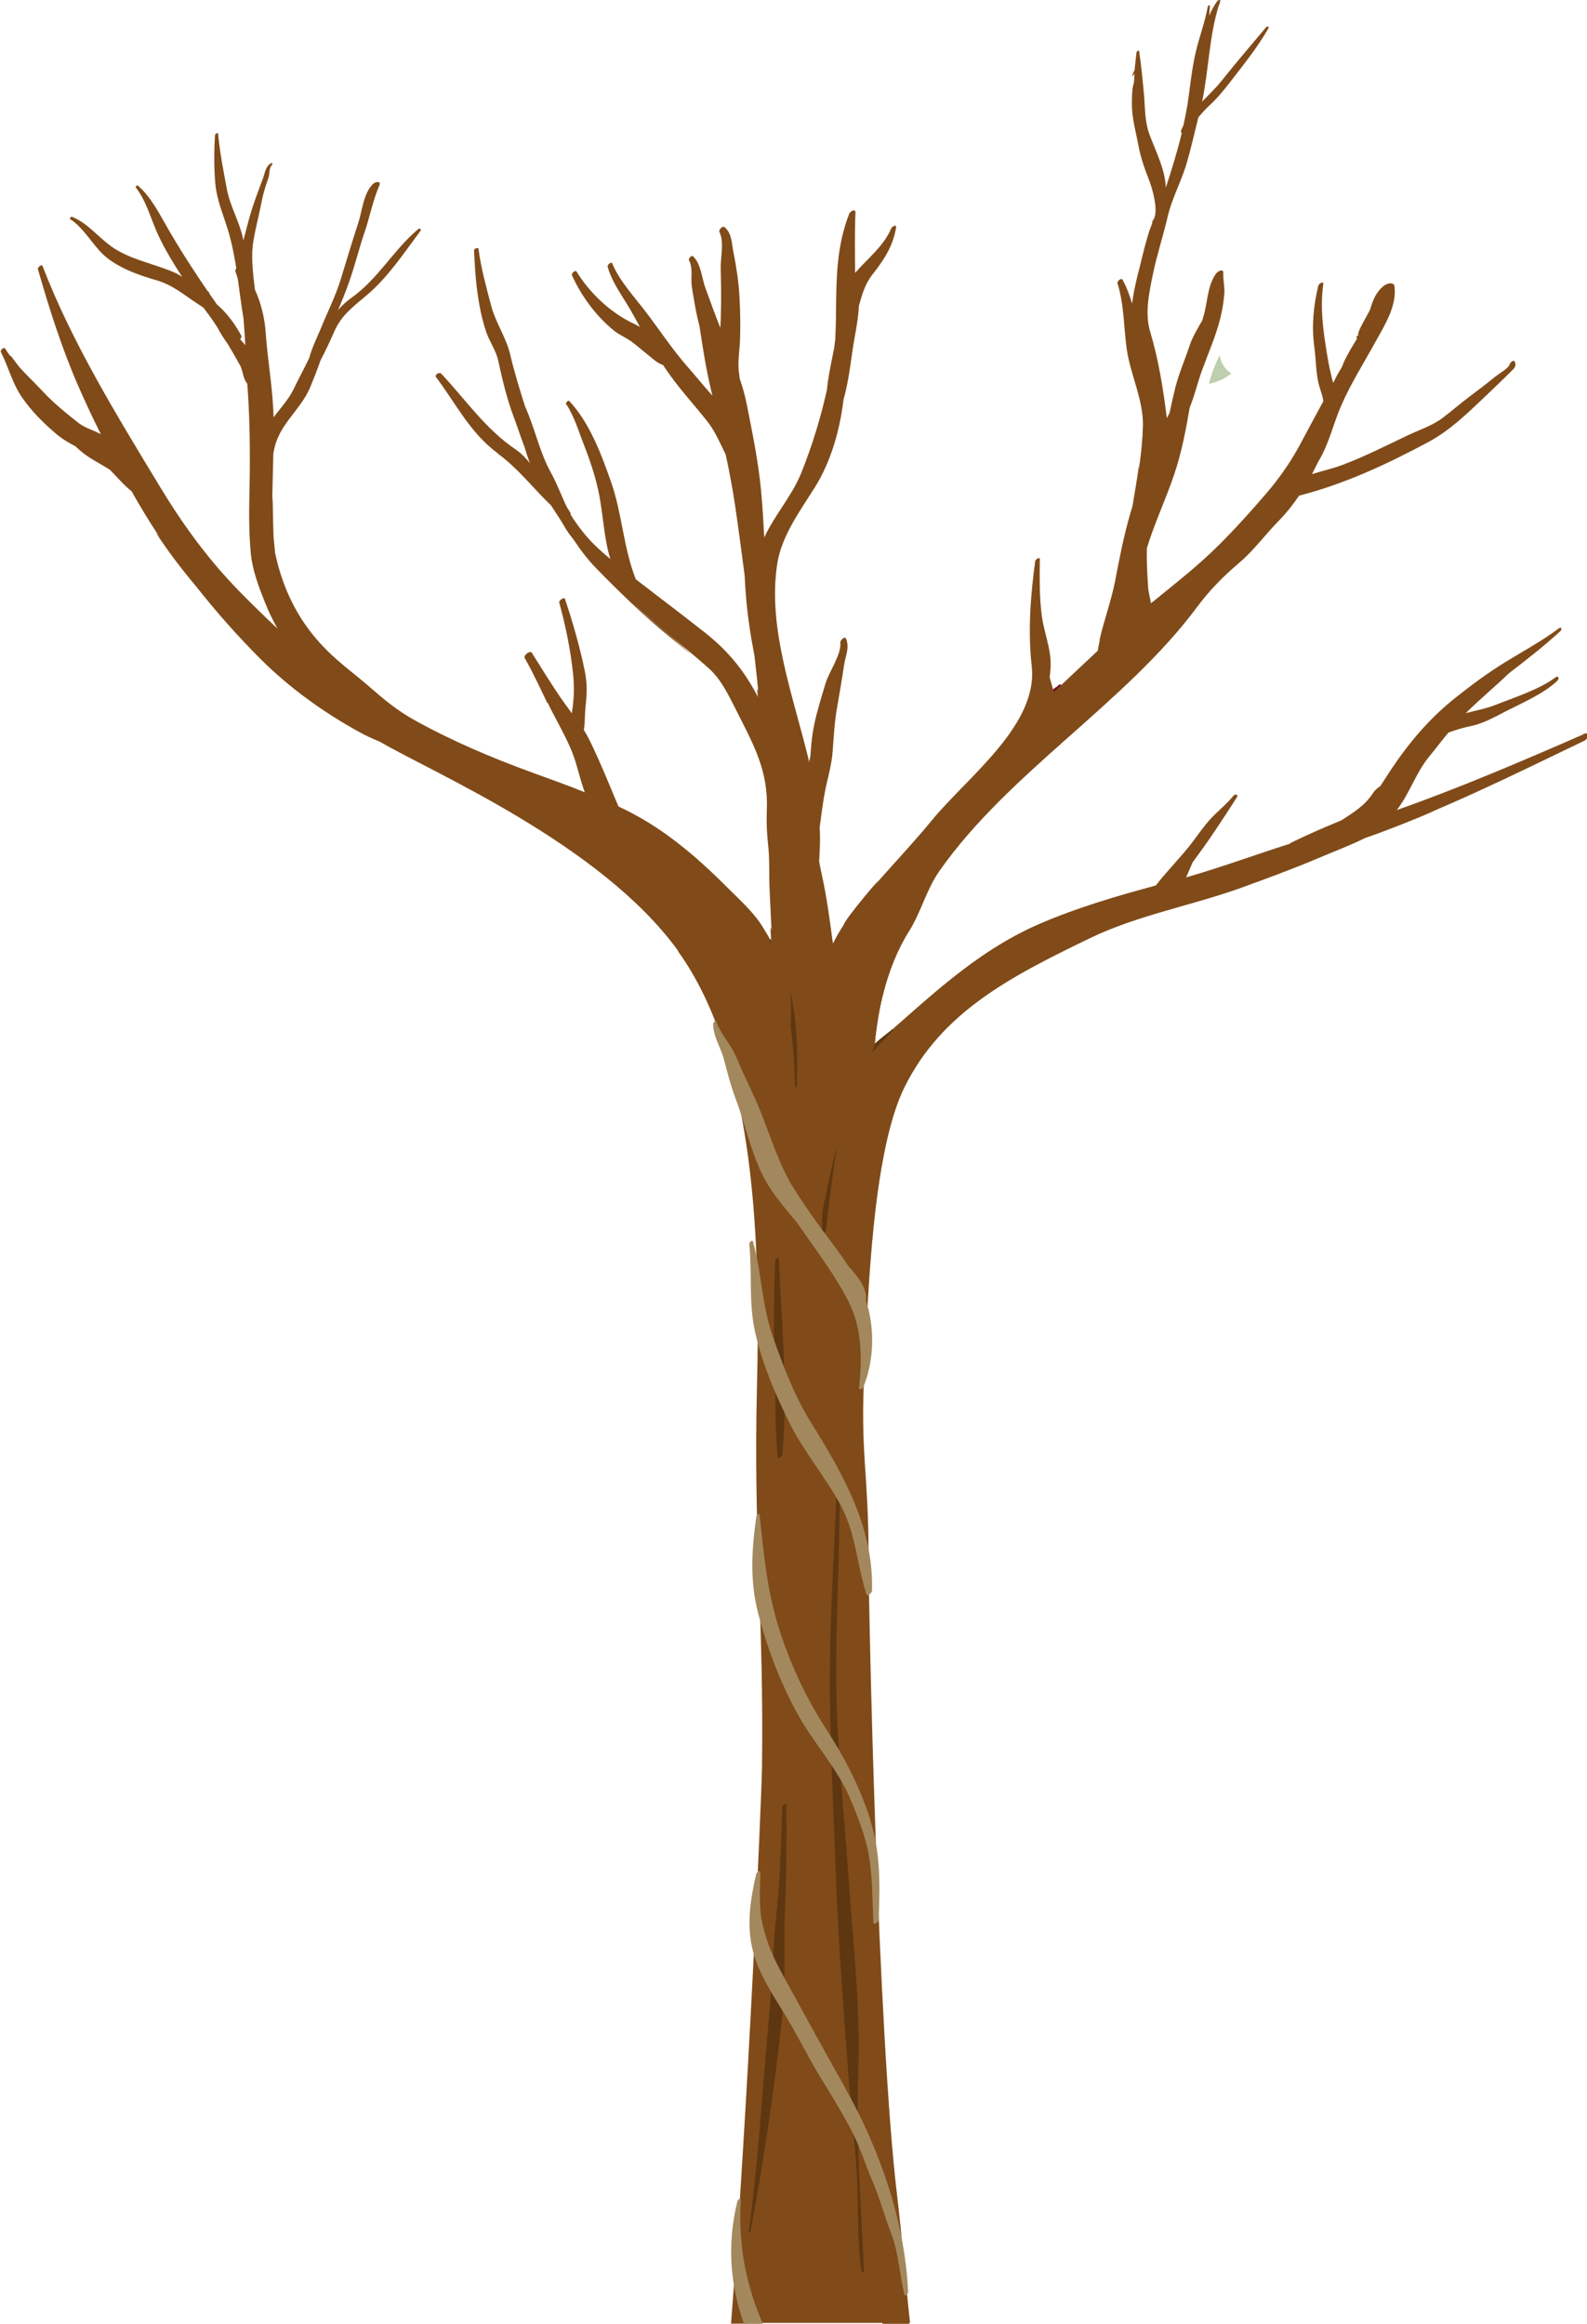 <?xml version="1.0" encoding="UTF-8"?>
<svg xmlns="http://www.w3.org/2000/svg" viewBox="0 0 92.2 134.97">
  <defs>
    <style>
      .cls-1, .cls-2, .cls-3, .cls-4, .cls-5, .cls-6, .cls-7 {
        stroke-width: 0px;
      }

      .cls-1, .cls-4, .cls-7 {
        fill: #804b19;
      }

      .cls-1, .cls-6 {
        mix-blend-mode: multiply;
      }

      .cls-2 {
        fill: #730b2a;
      }

      .cls-3 {
        fill: #5e3711;
      }

      .cls-8 {
        isolation: isolate;
      }

      .cls-5 {
        fill: #a3885d;
      }

      .cls-6 {
        fill: #5b8835;
        opacity: .4;
      }

      .cls-7 {
        mix-blend-mode: screen;
      }
    </style>
  </defs>
  <g class="cls-8">
    <g id="Layer_1" data-name="Layer 1">
      <path class="cls-2" d="M61.49,39.8c-.08.1-.22.14-.3.24-.14.18-.26.37-.38.56-.24.38-.59.75-.75,1.16-.08.19.18.13.25.02.22-.34.45-.66.67-1,.12-.19.24-.37.35-.56.09-.14.22-.23.3-.36.07-.11-.06-.15-.14-.06Z"/>
      <g>
        <path class="cls-4" d="M91.95,42.67c-3.53,1.54-7.12,3.08-10.8,4.38.02-.02.04-.04.05-.07.71-.94,1.06-2.09,1.81-3.01.39-.47.75-.96,1.14-1.42.45-.17.92-.3,1.4-.4.66-.15,1.32-.52,1.9-.82,1.02-.52,2.2-1.02,3.02-1.78.13-.12.09-.35-.11-.2-.94.7-2.36,1.15-3.47,1.59-.56.22-1.16.33-1.73.48.02-.02.04-.04.06-.06.79-.78,1.65-1.49,2.45-2.26,1.02-.78,2.04-1.58,2.98-2.44.11-.1.07-.29-.09-.16-.96.72-2.05,1.31-3.08,1.94-1.01.62-1.97,1.33-2.89,2.06-1.75,1.38-3.04,3.02-4.17,4.81-.07.11-.15.23-.22.34-.18.12-.34.26-.46.45-.46.7-1.07,1.06-1.78,1.53-.01,0-.02.02-.04.02-.97.4-1.94.82-2.88,1.28-.04.02-.08.05-.12.08-2.01.64-3.98,1.37-6.01,1.95.12-.29.26-.59.38-.88.92-1.22,1.76-2.51,2.57-3.77.1-.16-.09-.22-.2-.09-.38.47-.88.86-1.3,1.31-.4.43-.74.93-1.09,1.39-.65.86-1.46,1.65-2.12,2.51-2.3.62-4.58,1.29-6.76,2.23-3.82,1.66-6.56,4.44-9.57,7.02.14-1.63.5-3.4,1.14-4.94.24-.59.53-1.16.87-1.7.7-1.12.99-2.4,1.76-3.49,4.05-5.76,10.79-9.71,14.97-15.33.71-.96,1.51-1.77,2.44-2.56.87-.74,1.52-1.65,2.31-2.46.43-.44.82-.93,1.17-1.45,2.68-.69,5.13-1.84,7.52-3.12,1.25-.67,2.28-1.68,3.27-2.62.52-.5,1.04-.99,1.54-1.49.2-.2.29-.27.19-.52-.05-.13-.26.06-.27.12-.09.3-.6.54-.9.79-.49.4-.99.78-1.5,1.16-.53.4-1.02.83-1.54,1.22-.56.42-1.33.68-1.97.98-1.27.6-2.49,1.23-3.82,1.73-.55.21-1.18.35-1.78.54.12-.24.24-.48.36-.72.63-1.02.87-2.19,1.34-3.26.56-1.29,1.33-2.5,2.01-3.74.55-.99,1.21-2.03,1.09-3.17-.04-.32-.46-.18-.62-.05-.46.36-.64.84-.79,1.35-.06.2-.89,1.49-.67,1.53-.07-.01-.17.09-.12.15,0,0,.02.02.03.02,0,0,0,0,0,0-.27.45-.55.89-.77,1.37-.04.1-.08.2-.12.3-.14.23-.28.47-.4.71-.04.07-.07.14-.11.21-.14-.53-.25-1.04-.34-1.59-.23-1.41-.43-2.73-.23-4.15.03-.2-.26-.02-.29.09-.28,1.17-.4,2.37-.23,3.57.1.72.08,1.46.26,2.17.08.33.23.64.26.98-.4.74-.8,1.47-1.19,2.21-.6,1.15-1.27,2.15-2.14,3.16-.86,1-1.73,1.97-2.67,2.91-1.24,1.25-2.64,2.33-4.01,3.45-.06-.35-.16-.7-.17-1-.05-.74-.09-1.47-.07-2.2.43-1.42,1.08-2.79,1.56-4.2.45-1.31.7-2.63.93-3.97.3-.73.45-1.45.73-2.2.37-1.02.79-1.95,1.05-3,.12-.48.19-.93.23-1.41.03-.41-.08-.8-.06-1.2.02-.29-.33-.1-.42.03-.5.69-.49,1.63-.71,2.41-.03.1-.06.21-.09.31-.28.48-.57.96-.74,1.47-.27.82-.62,1.61-.83,2.44-.12.49-.23.98-.33,1.46-.05.1-.11.2-.16.31-.21-1.69-.47-3.36-.97-5.03-.32-1.07-.06-2.25.16-3.33.23-1.12.6-2.23.86-3.35.25-1.09.83-2.11,1.13-3.19.24-.85.44-1.72.65-2.57.2-.24.41-.48.64-.69.47-.43.84-.89,1.22-1.38.78-1.01,1.58-2,2.21-3.1.06-.11-.06-.15-.14-.06-.87,1.04-1.76,2.07-2.6,3.13-.33.41-.73.79-1.11,1.18.39-1.87.4-3.77.98-5.62.02-.02.04-.04.04-.05,0-.06.02-.12.03-.18.02-.12-.14-.03-.17.01-.19.27-.35.56-.47.86.02-.19.03-.39.04-.58,0-.09-.11-.01-.12.04-.16.88-.48,1.73-.69,2.6-.21.88-.31,1.79-.43,2.68-.07.54-.18,1.08-.3,1.63-.05.09-.09.19-.13.29-.03.08,0,.13.04.14-.26,1.07-.59,2.14-.93,3.18-.04-1.07-.56-2.05-.95-3.09-.27-.73-.25-1.48-.31-2.23-.08-.87-.16-1.75-.29-2.61-.02-.09-.14.02-.15.06-.04.33-.08.67-.11,1.02,0,0,0,.01-.01.02-.05.11-.09.22-.14.33,0,.03.03.02.04,0,.04-.06.08-.09.1-.1,0,.15-.02.31-.03.47-.04.17-.08.33-.08.38-.04.31-.04.62-.04.94,0,.76.23,1.56.37,2.31.13.72.35,1.35.62,2.04.18.45.54,1.67.31,2.22,0,.01-.01.03-.02.04-.02.03-.03.06-.05.09-.05.06-.06.12-.04.15-.11.28-.21.55-.29.84-.22.74-.38,1.5-.58,2.25-.13.54-.24,1.07-.31,1.6-.14-.47-.31-.94-.55-1.38-.08-.14-.33.09-.3.2.4,1.25.36,2.61.55,3.89.22,1.45.96,2.9.93,4.38-.04,1.58-.32,3.14-.58,4.7-.05.15-.1.31-.14.46-.37,1.28-.62,2.58-.87,3.89-.27,1.36-.8,2.67-1.04,4.03-.85.8-1.71,1.6-2.55,2.4,0,0,0-.02,0-.03-.08-.28-.17-.56-.24-.84.04-.26.06-.52.06-.79,0-.9-.39-1.85-.51-2.75-.15-1.1-.13-2.21-.12-3.32,0-.15-.26.03-.27.12-.27,2.04-.43,4.05-.2,6.1.38,3.43-3.72,6.42-5.79,8.94-1.52,1.86-3.28,3.58-4.71,5.48-.41.55-.76,1.11-1.05,1.69-.18-1.33-.35-2.66-.64-3.98-.06-.26-.11-.52-.16-.78.02-.36.04-.72.05-1.08,0-.3,0-.6-.02-.9.08-.61.16-1.22.26-1.82.15-.89.44-1.74.5-2.65.06-.81.1-1.62.24-2.42.14-.83.29-1.66.41-2.49.07-.55.35-1.04.12-1.59-.07-.17-.34.11-.33.22.07.72-.65,1.68-.86,2.39-.24.79-.49,1.59-.66,2.4-.16.76-.2,1.54-.25,2.31-.92-3.9-2.49-7.89-1.89-11.69.25-1.59,1.31-3.03,2.17-4.4.94-1.49,1.46-3.32,1.68-5.13.34-1.19.43-2.42.65-3.64.11-.59.21-1.19.24-1.79.18-.63.34-1.25.79-1.82.68-.86,1.21-1.69,1.37-2.74.03-.19-.24-.04-.28.06-.44,1.04-1.36,1.74-2.1,2.59-.01-1.17-.03-2.34.02-3.51.01-.25-.31-.06-.36.07-.73,1.85-.75,3.7-.77,5.65,0,.54-.02,1.07-.04,1.61-.02.17-.04.33-.06.5-.02.1-.04.2-.06.3-.13.67-.3,1.43-.37,2.18-.37,1.65-.85,3.22-1.49,4.82-.53,1.32-1.56,2.46-2.15,3.75-.05-.93-.1-1.86-.19-2.79-.16-1.64-.49-3.25-.81-4.87-.1-.53-.25-1.06-.43-1.59,0-.08-.02-.16-.03-.25-.09-.57,0-1.16.04-1.73.05-.92.03-1.85-.02-2.77-.05-.87-.18-1.73-.35-2.58-.1-.47-.08-1.09-.51-1.44-.14-.11-.36.16-.3.28.29.61.05,1.47.07,2.13.02.87.04,1.75.01,2.62,0,.27-.02.54-.03.81-.31-.77-.59-1.55-.87-2.32-.21-.56-.24-1.37-.71-1.83-.1-.09-.29.13-.24.23.19.36.14.79.14,1.17,0,.39.1.8.16,1.18.08.5.18.99.31,1.48.18,1.21.37,2.42.65,3.62.03.14.06.27.1.41-.03-.03-.06-.06-.08-.09-.46-.51-.89-1.05-1.35-1.57-.89-1.01-1.62-2.13-2.43-3.19-.66-.87-1.56-1.84-1.96-2.83-.05-.13-.29.08-.27.18.27,1.01,1.02,1.92,1.52,2.86.12.22.24.43.36.65-.11-.06-.23-.13-.34-.18-1.39-.65-2.59-1.81-3.34-3.03-.08-.13-.32.1-.27.21.53,1.18,1.39,2.37,2.46,3.23.29.23.66.38.97.6.3.21.56.46.85.68.29.22.63.58,1.01.7.13.19.26.39.4.58.68.95,1.48,1.81,2.2,2.73.45.58.72,1.25,1.04,1.89.21.96.39,1.93.54,2.91.2,1.37.38,2.73.56,4.1.02.37.04.74.07,1.11.09,1.19.27,2.38.5,3.56.1.84.19,1.69.27,2.53-.78-1.54-1.72-2.75-3.2-3.91-1.31-1.03-2.64-2.03-3.96-3.05-.73-1.85-.79-3.8-1.44-5.66-.55-1.56-1.23-3.42-2.42-4.69-.07-.07-.24.1-.19.17.47.7.72,1.56,1.02,2.33.38.97.72,1.98.91,2.99.19,1.03.26,2.07.48,3.09.05.21.1.4.16.59-.6-.5-1.17-1.02-1.64-1.63-.23-.29-.45-.6-.65-.92,0-.01,0-.02-.02-.03,0-.03,0-.06,0-.08-.06-.12-.14-.23-.21-.34-.33-.68-.58-1.39-.95-2.05-.57-1.03-.85-2.24-1.28-3.32-.06-.16-.13-.32-.2-.48-.32-1-.63-2.01-.87-3.03-.22-.96-.83-1.82-1.09-2.78-.29-1.1-.61-2.24-.75-3.36-.01-.1-.18.02-.18.09.05,1.1.12,2.18.33,3.27.09.49.21.97.37,1.45.19.58.57,1.07.7,1.67.24,1.1.51,2.24.91,3.3.21.54.38,1.11.6,1.67.12.39.25.78.39,1.16,0,0-.02-.02-.02-.03-.3-.35-.55-.66-.95-.93-1.77-1.2-2.91-2.91-4.33-4.41-.08-.08-.29.12-.22.2,1.16,1.53,1.98,3.25,3.61,4.45,1.19.87,2.03,2,3.07,2.99.26.4.53.8.77,1.21.15.27.34.53.55.79.38.58.8,1.13,1.3,1.65,1.34,1.37,2.73,2.73,4.24,3.96.76.61,1.51,1.23,2.23,1.87.73.65,1.18,1.61,1.6,2.44,1.03,2.04,1.87,3.52,1.78,5.79-.03.7,0,1.39.08,2.08.09.84.04,1.68.08,2.53.05,1.04.09,2.09.16,3.13-.17-.3-.36-.61-.54-.91-.53-.87-1.3-1.55-2.04-2.29-1.41-1.42-3.03-2.86-4.81-3.92-.5-.3-1.02-.57-1.55-.82-.55-1.3-1.07-2.61-1.69-3.87-.1-.2-.21-.39-.32-.57.07-.45.05-.92.1-1.38.08-.73.1-1.33-.05-2.06-.29-1.42-.69-2.8-1.15-4.18-.04-.12-.3.08-.27.18.36,1.34.64,2.66.79,4.03.09.79.08,1.48-.04,2.27-.01.07-.02.14-.04.22-.22-.3-.44-.6-.65-.9-.6-.87-1.15-1.77-1.71-2.66-.11-.17-.44.13-.35.28.48.85.89,1.73,1.31,2.61.47.98,1.04,1.91,1.44,2.91.3.77.44,1.56.73,2.32-1.01-.41-2.05-.78-3.07-1.15-2.41-.88-4.7-1.85-6.91-3.08-.95-.53-1.73-1.17-2.53-1.87-.84-.74-1.77-1.4-2.56-2.2-1.59-1.59-2.51-3.47-2.96-5.54,0-.04-.02-.07-.02-.11-.03-.31-.06-.62-.09-.94-.02-.56-.03-1.12-.04-1.68,0-.22-.01-.44-.03-.67.02-.82.04-1.64.06-2.46.05-.29.12-.57.23-.84.43-1.07,1.43-1.89,1.89-2.96.23-.55.44-1.08.62-1.61.28-.53.53-1.06.77-1.61.43-1,1.06-1.45,1.9-2.16,1.26-1.06,2.18-2.47,3.13-3.74.08-.11-.04-.19-.14-.1-1.44,1.22-2.31,2.88-3.88,3.99-.29.21-.54.44-.76.7.23-.55.46-1.1.65-1.66.33-.93.56-1.89.88-2.83.31-.9.49-1.88.87-2.75.12-.28-.23-.22-.37-.09-.57.57-.63,1.6-.87,2.31-.34,1.04-.65,2.07-.97,3.12-.31,1.05-.82,2.04-1.23,3.06-.12.29-.48,1.03-.63,1.61-.29.61-.62,1.21-.91,1.82-.26.55-.75,1.09-1.17,1.64-.03-1.66-.35-3.32-.46-4.98-.05-.69-.24-1.63-.62-2.43-.11-.97-.25-1.93-.08-2.89.13-.75.33-1.49.47-2.23.09-.47.24-.94.4-1.4.08-.23.01-.53.2-.73.04-.05.04-.14-.05-.1-.32.17-.36.56-.46.85-.34.9-.67,1.76-.9,2.68-.08.32-.18.64-.25.96-.01-.05-.02-.1-.03-.15-.21-.97-.75-1.86-.93-2.83-.2-1.07-.41-2.14-.51-3.22,0-.1-.17.01-.18.07-.06.96-.06,1.89.02,2.84.1,1.04.53,1.94.81,2.94.18.65.3,1.31.41,1.97-.05.05-.07.12-.06.17.06.15.11.31.15.47.11.77.2,1.54.33,2.3.04.5.07,1.01.1,1.52-.03-.03-.05-.06-.08-.1-.08-.09-.15-.17-.22-.25.06-.06.1-.15.07-.2-.35-.65-.83-1.32-1.43-1.83-.13-.2-.27-.39-.41-.59-.01-.03-.03-.06-.04-.1-.01-.03-.03-.04-.06-.05-.17-.24-.33-.48-.49-.72-.64-.96-1.24-1.9-1.81-2.89-.49-.84-.99-1.87-1.77-2.54-.05-.04-.16.07-.12.11.64.82.9,1.93,1.34,2.85.4.83.86,1.58,1.35,2.34-.18-.12-.36-.22-.56-.3-1.22-.51-2.53-.72-3.6-1.5-.72-.53-1.38-1.35-2.24-1.69-.06-.02-.16.1-.1.14.75.48,1.26,1.42,1.9,2.04.79.75,2.03,1.2,3.12,1.51.96.28,1.6.86,2.39,1.37.12.08.22.15.33.22.26.35.52.69.75,1.06,0,0,.01.02.02.02.19.36.41.71.66,1.06.25.42.49.84.73,1.27.06.16.11.33.15.5.05.19.12.37.24.52,0,.11.01.21.02.32.15,2.18.14,4.35.09,6.53-.02,1,0,2,.09,3,.1.99.46,1.93.83,2.86.2.51.45,1.01.72,1.5-.75-.7-1.48-1.42-2.2-2.15-1.85-1.89-3.31-3.91-4.64-6.11-2.5-4.13-5.1-8.35-6.81-12.8-.05-.13-.3.08-.27.18.67,2.33,1.4,4.64,2.39,6.89.4.91.82,1.81,1.27,2.7-.41-.23-.9-.35-1.28-.64-.74-.58-1.49-1.19-2.12-1.87-.44-.47-.9-.91-1.33-1.38-.16-.2-.31-.41-.46-.61-.02-.03-.04-.04-.07-.04-.11-.14-.21-.28-.3-.43-.08-.12-.31.09-.25.2.45.88.65,1.78,1.22,2.62.56.81,1.21,1.46,1.98,2.12.35.3.73.52,1.13.73.1.09.2.19.3.27.47.41,1.12.73,1.7,1.09.41.42.81.89,1.27,1.26.13.23.26.47.4.7.99,1.7,2.08,3.27,3.36,4.77,1.18,1.5,2.45,2.93,3.79,4.27,1.65,1.64,3.58,3.04,5.68,4.2.39.22.81.41,1.23.58,3.06,1.8,12.84,5.94,17.33,12.15,4.59,6.35,4.78,17.42,4.59,25.16-.22,8.89.4,13.32.29,22.21-.03,1.98-.83,20.09-1.8,32.34h10.35c-.27-2.46-.46-4.94-.75-7.39-1.12-9.23-1.66-33.97-1.66-37.08,0-5.04-.5-5.93-.24-10.96.21-4.07.45-12.56,2.33-16.35,2.18-4.4,6.23-6.47,10.78-8.67,2.82-1.37,5.99-1.91,8.95-2.99,1.42-.52,2.85-1.04,4.24-1.63.94-.4,1.91-.76,2.82-1.21,4.41-1.55,8.54-3.62,12.71-5.62.23-.11.31-.55-.05-.39Z"/>
        <g>
          <path class="cls-7" d="M45.26,104.29c0,.81-.03,1.61-.06,2.42.1-.81.16-1.62.06-2.42Z"/>
          <path class="cls-7" d="M47.36,132.43c.23-2.06.57-4.12.6-6.2.03-1.9-.19-3.78-.45-5.67-.27,3.95-.19,7.91-.15,11.86Z"/>
          <path class="cls-7" d="M46.45,95.49c-.1,2-.05,3.99,0,5.99.12-1.75.26-3.5.29-5.26.01-.98-.06-1.94-.17-2.91-.04.73-.08,1.45-.12,2.18Z"/>
          <path class="cls-7" d="M49.83,53.29c.3-.79.74-1.5,1.23-2.19-.58.66-1.14,1.33-1.66,2.02-.12.15-.22.31-.33.47-.17.42-.33.85-.45,1.3-.26.94-.38,1.89-.5,2.85.5-1.5,1.16-2.98,1.71-4.44Z"/>
          <path class="cls-7" d="M63.87,37.21c.23-.19.45-.39.65-.6,1.21-1.29.95-2.95,1.15-4.5.22-1.74.47-3.45.51-5.17-.11.83-.25,1.66-.39,2.48-.05.15-.1.31-.14.46-.37,1.28-.62,2.58-.87,3.89-.23,1.16-.65,2.29-.91,3.44Z"/>
          <path class="cls-7" d="M49.52,69.6c.43-1.85.36-3.75.68-5.6-1.2,2.72-1.33,5.68-1.55,8.61.3-1,.64-2,.87-3.01Z"/>
          <path class="cls-7" d="M46.37,67.48c-.04,1.32-.03,2.64,0,3.95.06,2.12.07,4.24.35,6.35-.02-2.1.21-4.19.17-6.29-.03-1.35-.31-2.68-.52-4.01Z"/>
          <path class="cls-7" d="M39.39,55.25c4.59,6.35,4.78,17.42,4.59,25.16-.22,8.89.4,13.32.29,22.21-.03,1.98-.83,20.09-1.8,32.34h.92c.43-4.69.97-9.37,1.08-14.07.07-3.12.06-6.23.18-9.35.03-.82.11-1.62.21-2.42,0-.01,0-.03,0-.04.14-1.94.19-3.88.19-5.82-.01-.04-.03-.08-.04-.12-.02-.05,0-.08.04-.1,0-2.03-.05-4.06-.1-6.09-.16-6.34-.05-12.67-.19-19.01-.07-3.17-.19-6.34-.5-9.5-.27-2.77-.62-5.54-.89-8.32-.29-.89-.64-1.76-1.05-2.61-1.65-3.35-4.44-6.14-7.65-8.39-2.45-1.71-5.12-3.09-7.9-4.34-2.73-1.23-5.51-2.43-7.95-4.09-3.94-2.68-6.76-6.33-9.79-9.79.71,1.09,1.49,2.12,2.34,3.13,1.18,1.5,2.45,2.93,3.79,4.27,1.65,1.64,3.58,3.04,5.68,4.2.39.22.81.41,1.23.58,3.06,1.8,12.84,5.94,17.33,12.15Z"/>
        </g>
        <path class="cls-1" d="M80.22,48.08c-5.44,1.71-10.93,3.39-16.29,5.29-4.19,1.48-9,3.65-11.14,7.38-1.35,2.35-1.64,4.88-1.68,7.44.32-1.96.77-3.75,1.39-5.01,2.18-4.4,6.23-6.47,10.78-8.67,2.82-1.37,5.99-1.91,8.95-2.99,1.42-.52,2.85-1.04,4.24-1.63.94-.4,1.91-.76,2.82-1.21,1.38-.48,2.73-1.02,4.06-1.59-1.04.34-2.09.66-3.13.99Z"/>
        <path class="cls-3" d="M51.8,59.82c-.76.58-1.52,1.2-2.03,1.98-.58.9-.92,1.94-1.22,2.94-.3,1.04-.41,2.13-.51,3.19-.11,1.21-.33,2.44-.29,3.66,0,.13.22-.02.23-.1.24-2.02.48-4.02.82-6.04.16-.98.5-1.93.87-2.86.46-1.13,1.38-1.81,2.18-2.72.05-.05,0-.12-.06-.07Z"/>
        <path class="cls-3" d="M44.77,54.57c-.04-.06-.14.04-.13.09.38,1.37.84,2.71,1.14,4.1.31,1.45.35,2.9.41,4.37,0,.06.1,0,.1-.05.12-2.8-.05-5.98-1.52-8.51Z"/>
        <path class="cls-3" d="M49.86,120.28c.14-3.82-.32-7.65-.58-11.46-.27-3.88-.69-7.74-.7-11.63-.01-3.6.23-7.18.2-10.78,0-.1-.17.01-.18.08-.12,3.53-.37,7.05-.39,10.58-.02,3.94.21,7.87.35,11.81.14,3.89.44,7.78.73,11.66.14,1.88.36,3.74.48,5.62.12,1.94,0,3.88.29,5.81,0,.08.13-.02.13-.07-.17-3.87-.47-7.73-.32-11.61Z"/>
        <path class="cls-3" d="M45.26,73.1c0-.12-.21.02-.22.09-.08,1.78-.11,3.57-.04,5.35.09,2.02-.02,4.05.18,6.08.02.16.27-.03.27-.12.35-3.81-.04-7.6-.2-11.4Z"/>
        <path class="cls-3" d="M45.69,104.84c0-.13-.24.01-.25.11-.06,1.96-.1,3.98-.31,5.94-.22,2.06-.26,4.13-.45,6.2-.38,4.18-.62,8.37-1.18,12.53,0,.08.1.01.11-.04.78-4.22,1.43-8.47,1.86-12.74.2-2.03.04-4.07.14-6.1.09-1.95.09-3.94.08-5.89Z"/>
        <path class="cls-1" d="M76.2,27.56c.12-.24.24-.48.36-.72.36-.59.6-1.23.82-1.87-.34.4-.66.81-.96,1.25-1.11,1.64-2.13,3.3-3.52,4.78-1.41,1.5-3.07,2.76-4.55,4.19-1.46,1.42-2.87,2.87-4.41,4.23-5.35,4.72-11.04,9.65-13.56,16.08-.66,2.12-1.14,4.28-1.73,6.44-.49,1.8-1,3.59-1.04,5.46-.02,1.04.04,2.07.13,3.1.49-2.21.88-4.45,1.68-6.6.41-1.12.93-2.17,1.45-3.24-.02.02-.04.03-.06.05.14-1.63.5-3.4,1.14-4.94.24-.59.53-1.16.87-1.7.7-1.12.99-2.4,1.76-3.49,4.05-5.76,10.79-9.71,14.97-15.33.71-.96,1.51-1.77,2.44-2.56.87-.74,1.52-1.65,2.31-2.45.43-.44.82-.93,1.17-1.45,2.68-.69,5.13-1.84,7.52-3.12,1.25-.67,2.28-1.68,3.27-2.62.52-.5,1.04-.99,1.54-1.49.2-.2.29-.27.19-.52-.05-.13-.26.06-.27.12-.09.3-.6.54-.9.79-.49.4-.99.78-1.5,1.16-.53.4-1.02.83-1.54,1.22-.56.42-1.33.68-1.97.98-1.27.6-2.49,1.23-3.82,1.73-.55.21-1.18.35-1.78.54Z"/>
        <path class="cls-1" d="M49.91,115.14c.05,3.09.07,6.18.3,9.27.02.28.04.56.06.84.09.04.15.11.17.22.39,3.15.61,6.32.83,9.5h1.55c-.27-2.46-.46-4.94-.75-7.39-1.12-9.23-1.66-33.97-1.66-37.08,0-5.04-.5-5.93-.24-10.96.14-2.78.3-7.61.98-11.6-1.53,4.05-2.01,8.39-2.09,12.65-.1,5.28.32,10.57.49,15.85.2,6.23.26,12.47.37,18.71Z"/>
        <path class="cls-1" d="M31.81,40.8c.47.98,1.04,1.91,1.44,2.91.3.77.44,1.56.73,2.32-1.01-.41-2.05-.78-3.07-1.15-2.41-.88-4.7-1.85-6.91-3.08-.95-.53-1.73-1.17-2.53-1.87-.33-.29-.67-.57-1.01-.85,2.95,3.18,7.54,5.39,11.65,7.41,3.68,1.82,7.18,3.71,9.57,6.89,2.14,2.85,3.31,6.11,3.7,9.49.48-1.85.74-3.83.47-5.65-.18-1.17-.62-2.27-1.09-3.36.02.32.03.63.05.95-.17-.3-.36-.61-.54-.91-.53-.87-1.3-1.55-2.04-2.29-1.41-1.42-3.03-2.86-4.81-3.92-.5-.3-1.02-.57-1.55-.82-.55-1.3-1.07-2.61-1.69-3.87-.1-.2-.21-.39-.32-.57.07-.45.05-.92.1-1.38.08-.73.1-1.33-.05-2.06-.29-1.42-.69-2.8-1.15-4.18-.04-.12-.3.08-.27.18.36,1.34.64,2.66.79,4.03.09.79.08,1.48-.04,2.27-.01.07-.02.14-.04.22-.22-.3-.44-.6-.65-.9-.6-.87-1.15-1.77-1.71-2.66-.11-.17-.44.13-.35.28.48.85.89,1.73,1.31,2.61Z"/>
        <path class="cls-1" d="M34.76,27.75c.29,1.04.49,2.07.68,3.12.16.92.36,1.89.94,2.69,1.35,1.87,3.5,3.21,5.05,4.95,1.2,1.35,2.01,2.97,2.78,4.56.25-.84.4-1.73.04-2.55-.08-.18-.17-.36-.27-.53.02.2.04.4.06.59-.78-1.54-1.72-2.75-3.2-3.91-1.31-1.03-2.64-2.03-3.96-3.05-.73-1.85-.79-3.8-1.44-5.66-.55-1.56-1.23-3.42-2.42-4.69,0-.01-.02-.01-.03-.02.76,1.44,1.35,2.94,1.79,4.48Z"/>
        <path class="cls-1" d="M28.94,26.36c1.19.87,2.03,2,3.07,2.99.26.4.53.8.77,1.21.15.27.34.53.55.79.38.58.8,1.13,1.3,1.65,1.34,1.37,2.73,2.73,4.24,3.96.43.35.86.7,1.29,1.06-1.41-1.35-3.29-2.56-4.31-4.18-.32-.5-.54-1.03-.71-1.58-.51-.44-.99-.9-1.4-1.42-.23-.29-.45-.6-.65-.92,0-.01,0-.02-.02-.03,0-.03,0-.06,0-.08-.06-.12-.14-.23-.21-.34-.33-.68-.58-1.39-.95-2.05-.57-1.03-.85-2.24-1.28-3.32-.06-.16-.13-.32-.2-.48-.32-1-.63-2.01-.87-3.03-.22-.96-.83-1.82-1.09-2.78-.29-1.1-.61-2.24-.75-3.36-.01-.1-.18.02-.18.09.05,1.1.12,2.18.33,3.27.09.49.21.97.37,1.45.19.58.57,1.07.7,1.67.24,1.1.51,2.24.91,3.3.21.54.38,1.11.6,1.67.12.39.25.78.39,1.16,0,0-.02-.02-.02-.03-.3-.35-.55-.66-.95-.93-1.77-1.2-2.91-2.91-4.33-4.41-.08-.08-.29.12-.22.2,1.16,1.53,1.98,3.25,3.61,4.45Z"/>
        <path class="cls-1" d="M46.82,53.38c.14,1.52.19,3.05.34,4.57.48-1.22.79-2.48,1.11-3.75-.15-1.13-.31-2.26-.56-3.38-.06-.26-.11-.52-.16-.78.02-.36.04-.72.05-1.08,0-.3,0-.6-.02-.9.08-.61.16-1.22.26-1.82.15-.89.44-1.74.5-2.65.06-.81.1-1.62.24-2.42.14-.83.29-1.66.41-2.49.07-.53.32-1,.14-1.52-.55,2.35-1.51,4.67-2.11,7.02,0,.07,0,.15-.02.22,0-.03-.01-.06-.02-.09-.29,1.14-.48,2.29-.5,3.47-.03,1.87.19,3.73.35,5.59Z"/>
      </g>
      <path class="cls-6" d="M71.54,21.7c-.38-.25-.63-.65-.68-1.08-.25.52-.49,1.09-.62,1.67.46-.09.9-.28,1.29-.59Z"/>
      <g>
        <path class="cls-5" d="M50.43,75.97c-.03-.14-.07-.27-.12-.41.09-.79-.53-1.46-1.04-2.05-.45-.69-.95-1.34-1.41-1.95-.68-.92-1.31-1.83-1.89-2.77,0,0,0-.01-.01-.02-.86-1.51-1.29-3.08-1.96-4.66-.38-.88-.82-1.72-1.18-2.61-.31-.79-.93-1.39-1.21-2.17-.04-.11-.18.08-.18.14,0,.74.46,1.39.64,2.1.19.72.37,1.44.63,2.14.56,1.47.88,3.04,1.56,4.45.52,1.1,1.31,1.96,2.06,2.87.04.06.08.12.12.18.99,1.44,2.04,2.79,2.84,4.35.81,1.59.81,3.32.63,5.04-.02.21.22.04.26-.06.57-1.45.64-3.06.27-4.57Z"/>
        <path class="cls-5" d="M47.07,82.54c-.95-1.53-1.58-3.24-2.18-4.93-.64-1.82-.63-3.66-1.14-5.49-.04-.15-.23.04-.22.13.18,1.76-.05,3.42.35,5.17.43,1.86,1.16,3.56,2,5.25.83,1.65,2.05,3.09,2.94,4.72.91,1.66.95,3.46,1.52,5.21.05.17.32-.1.32-.2.11-3.71-1.71-6.83-3.6-9.87Z"/>
        <path class="cls-5" d="M50.57,105.71c-.64-1.98-1.49-3.62-2.62-5.36-1.16-1.79-2.13-3.91-2.75-5.95-.65-2.14-.83-4.2-1.07-6.41-.02-.13-.18.03-.19.09-.27,1.95-.39,3.73.12,5.68.53,2.01,1.25,3.9,2.25,5.74.95,1.75,2.36,3.21,3.12,5.05.49,1.18.94,2.32,1.11,3.6.15,1.16.15,2.35.2,3.51,0,.19.3-.03.31-.15.07-1.95.12-3.92-.49-5.79Z"/>
        <path class="cls-5" d="M49.06,121.19c-1.19-2.11-2.35-4.23-3.51-6.35-.58-1.05-1-1.94-1.26-3.12-.21-.94-.13-2.02-.12-2.99,0-.16-.22.04-.24.12-.46,2.03-.66,3.76.26,5.7.46.99,1.1,1.92,1.65,2.86.64,1.1,1.2,2.23,1.87,3.32.59.96,1.18,1.92,1.71,2.92.53.99.85,2.06,1.29,3.09.42.98.68,1.98,1.06,2.97.45,1.16.48,2.35.77,3.55.04.15.23-.04.22-.14-.19-4.13-1.67-8.34-3.7-11.92Z"/>
        <path class="cls-5" d="M44.32,134.97c-.96-2.2-1.45-4.57-1.28-7.19,0-.17-.18-.01-.2.07-.62,2.53-.41,4.9.38,7.12h1.1Z"/>
      </g>
    </g>
  </g>
</svg>